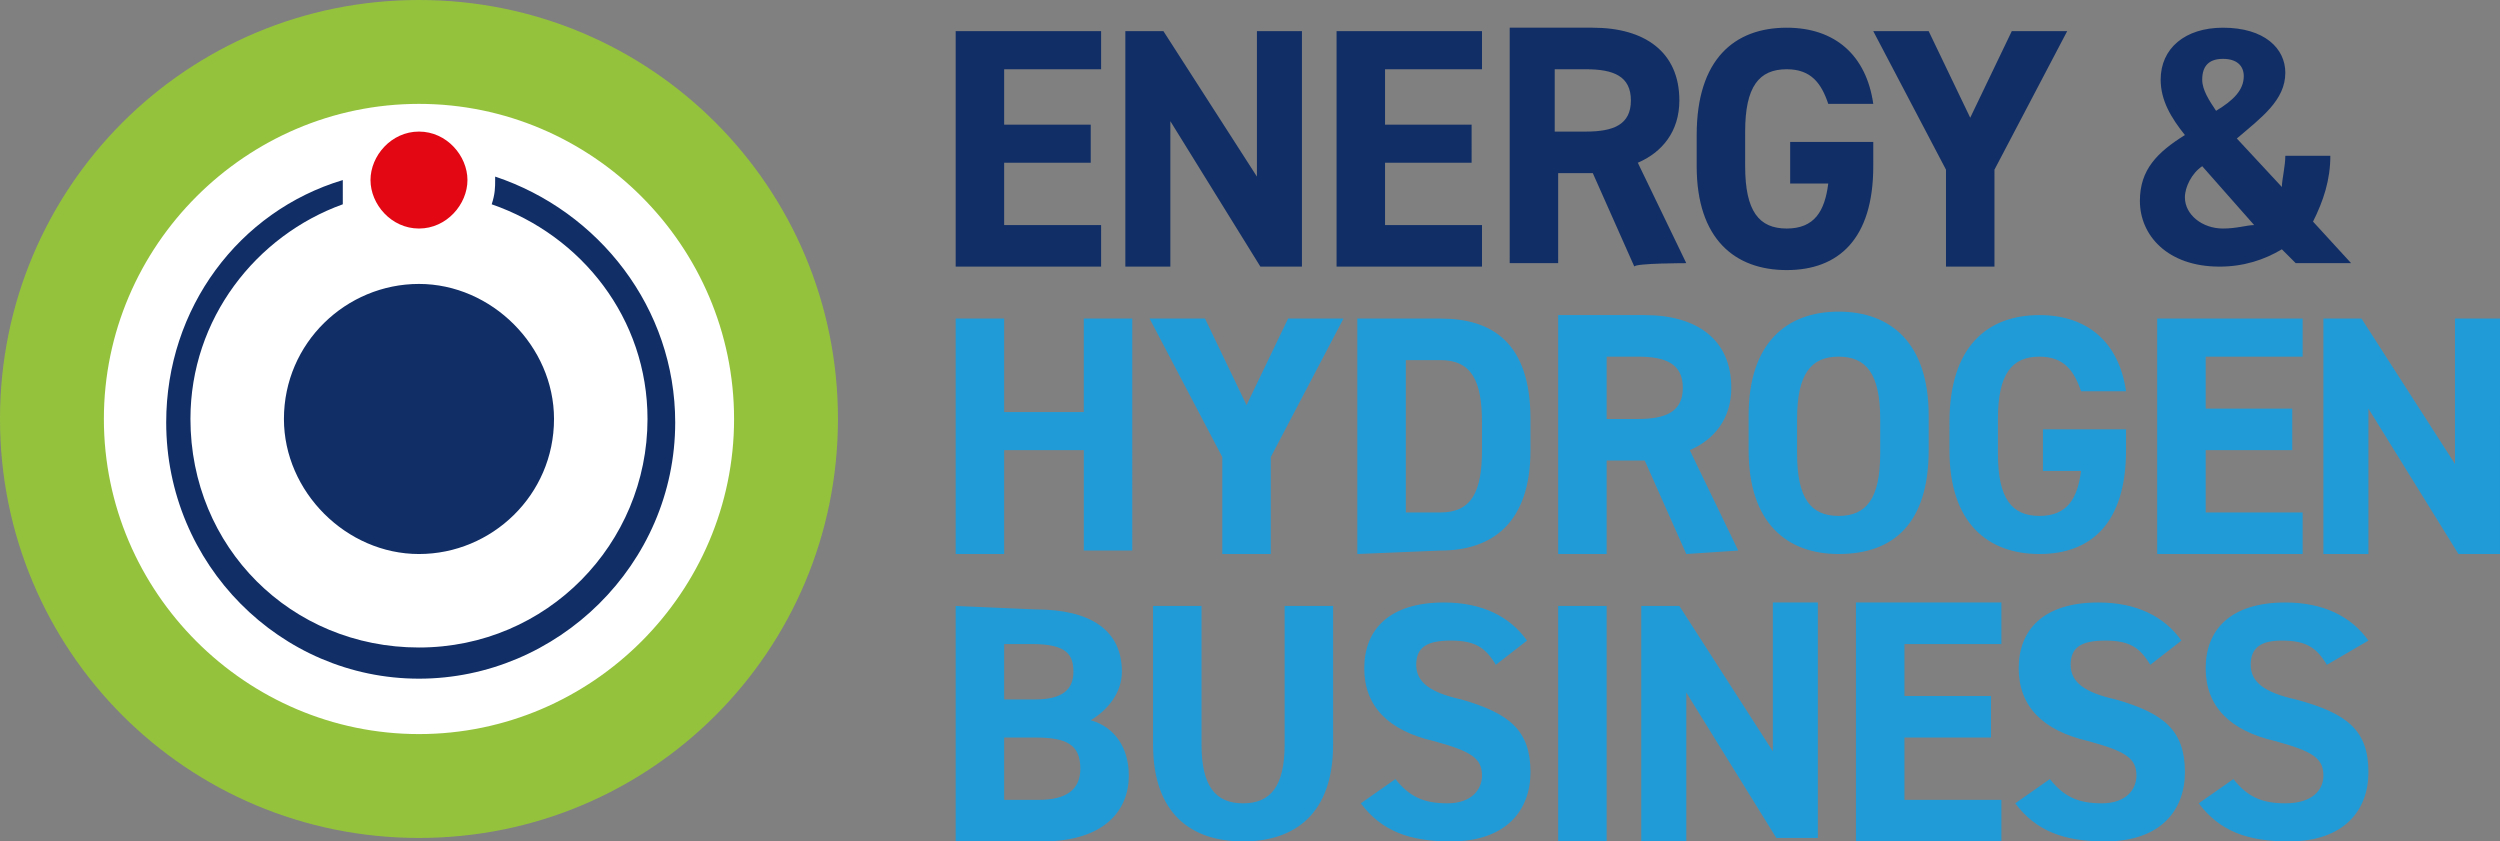 <?xml version="1.0" encoding="utf-8"?>
<!-- Generator: Adobe Illustrator 25.0.0, SVG Export Plug-In . SVG Version: 6.00 Build 0)  -->
<svg version="1.1" id="Ebene_1" xmlns="http://www.w3.org/2000/svg" xmlns:xlink="http://www.w3.org/1999/xlink" x="0px" y="0px"
	 viewBox="0 0 72.2 24.3" style="enable-background:new 0 0 72.2 24.3;" xml:space="preserve">
<rect x="0" y="0" width="72.2" height="24.3" fill="#808080" stroke="none"/>
<style type="text/css">
	.st0{fill:#209BD8;}
	.st1{fill:#112E66;}
	.st2{fill:#FFFFFF;}
	.st3{fill:#94C23D;}
	.st4{fill:#E30613;}
</style>
<g>
	<g>
		<g>
			<path class="st0" d="M68.4,18.5c-0.5-0.7-1.3-1.1-2.4-1.1c-1.6,0-2.3,0.8-2.3,1.9c0,1.1,0.7,1.8,2,2.1c1.1,0.3,1.4,0.5,1.4,1
				c0,0.4-0.3,0.8-1.1,0.8c-0.7,0-1.1-0.2-1.5-0.7l-1,0.7c0.6,0.8,1.4,1.1,2.6,1.1c1.6,0,2.3-0.9,2.3-2c0-1.2-0.6-1.7-2.1-2.1
				c-0.9-0.2-1.3-0.5-1.3-1c0-0.5,0.3-0.7,0.9-0.7c0.7,0,1,0.2,1.3,0.7L68.4,18.5z M63,18.5c-0.5-0.7-1.3-1.1-2.4-1.1
				c-1.6,0-2.3,0.8-2.3,1.9c0,1.1,0.7,1.8,2,2.1c1.1,0.3,1.4,0.5,1.4,1c0,0.4-0.3,0.8-1,0.8c-0.7,0-1.1-0.2-1.5-0.7l-1,0.7
				c0.6,0.8,1.4,1.1,2.6,1.1c1.6,0,2.3-0.9,2.3-2c0-1.2-0.6-1.7-2-2.1c-0.9-0.2-1.3-0.5-1.3-1c0-0.5,0.3-0.7,1-0.7
				c0.7,0,1,0.2,1.3,0.7L63,18.5z M53.6,17.5v6.8h4.2v-1.2H55v-1.8h2.5v-1.2H55v-1.5h2.8v-1.2H53.6z M51.2,17.5v4.2l-2.7-4.2h-1.1
				v6.8h1.3V20l2.6,4.2h1.2v-6.8H51.2z M46.3,17.5H45v6.8h1.4V17.5z M44.1,18.5c-0.5-0.7-1.3-1.1-2.4-1.1c-1.6,0-2.3,0.8-2.3,1.9
				c0,1.1,0.7,1.8,2,2.1c1.1,0.3,1.4,0.5,1.4,1c0,0.4-0.3,0.8-1,0.8c-0.7,0-1.1-0.2-1.5-0.7l-1,0.7c0.6,0.8,1.4,1.1,2.6,1.1
				c1.6,0,2.3-0.9,2.3-2c0-1.2-0.6-1.7-2-2.1c-0.9-0.2-1.3-0.5-1.3-1c0-0.5,0.3-0.7,1-0.7c0.7,0,1,0.2,1.3,0.7L44.1,18.5z
				 M37.1,17.5v4c0,1.2-0.4,1.7-1.2,1.7s-1.2-0.5-1.2-1.7v-4h-1.4v4c0,2,1.1,2.8,2.6,2.8s2.6-0.8,2.6-2.8v-4H37.1z M29,18.6h0.8
				c1,0,1.2,0.3,1.2,0.8c0,0.5-0.3,0.8-1.1,0.8H29V18.6z M29,21.3h0.9c0.9,0,1.3,0.2,1.3,0.9c0,0.6-0.4,0.9-1.2,0.9h-1V21.3z
				 M27.6,17.5v6.8h2.5c1.8,0,2.5-0.9,2.5-1.9c0-0.8-0.4-1.4-1.1-1.6c0.5-0.3,0.9-0.8,0.9-1.4c0-1.2-0.9-1.8-2.5-1.8L27.6,17.5
				L27.6,17.5z"/>
		</g>
		<g>
			<path class="st0" d="M70.9,9.2v4.2l-2.7-4.2h-1.1v6.8h1.3v-4.2l2.6,4.2h1.2V9.2H70.9z M62.3,9.2v6.8h4.2v-1.2h-2.8V13h2.5v-1.2
				h-2.5v-1.5h2.8V9.2H62.3z M59,12.4v1.2h1.1c-0.1,0.8-0.4,1.3-1.2,1.3c-0.8,0-1.2-0.5-1.2-1.8v-1c0-1.3,0.4-1.8,1.2-1.8
				c0.7,0,1,0.4,1.2,1h1.3c-0.2-1.4-1.1-2.2-2.5-2.2c-1.5,0-2.6,0.9-2.6,3.1V13c0,2.1,1.1,3,2.6,3c1.5,0,2.5-0.9,2.5-3v-0.6
				C61.5,12.4,59,12.4,59,12.4z M51.9,12.1c0-1.3,0.4-1.8,1.2-1.8c0.8,0,1.2,0.5,1.2,1.8v1c0,1.3-0.4,1.8-1.2,1.8
				c-0.8,0-1.2-0.5-1.2-1.8V12.1z M55.7,13v-1c0-2.1-1.1-3-2.6-3c-1.5,0-2.6,0.9-2.6,3v1c0,2.1,1.1,3,2.6,3
				C54.7,16,55.7,15.1,55.7,13 M46.4,12.1v-1.8h0.9c0.8,0,1.3,0.2,1.3,0.9c0,0.7-0.5,0.9-1.3,0.9L46.4,12.1L46.4,12.1z M50.2,15.9
				l-1.4-2.9c0.7-0.3,1.2-0.9,1.2-1.8c0-1.4-1-2.1-2.5-2.1H45V16h1.4v-2.7h1.1l1.2,2.7L50.2,15.9L50.2,15.9z M41.6,14.8h-1v-4.4h1
				c0.9,0,1.2,0.6,1.2,1.8V13C42.8,14.2,42.5,14.8,41.6,14.8 M41.6,15.9c1.5,0,2.6-0.8,2.6-2.9v-0.9c0-2.2-1.1-2.9-2.6-2.9h-2.4V16
				L41.6,15.9L41.6,15.9z M33.2,9.2l2.1,4v2.8h1.4v-2.8l2.1-4h-1.6l-1.2,2.5l-1.2-2.5H33.2z M29,9.2h-1.4v6.8H29V13h2.3v2.9h1.4V9.2
				h-1.4v2.7H29V9.2z"/>
		</g>
		<g>
			<path class="st1" d="M63.6,2.3c0-0.4,0.2-0.6,0.6-0.6c0.4,0,0.6,0.2,0.6,0.5c0,0.4-0.3,0.7-0.8,1C63.8,2.9,63.6,2.6,63.6,2.3
				 M64.2,6.6c-0.6,0-1.1-0.4-1.1-0.9c0-0.3,0.2-0.7,0.5-0.9l1.5,1.7C64.9,6.5,64.6,6.6,64.2,6.6 M61.8,5.8c0,1,0.8,1.9,2.3,1.9
				c0.7,0,1.3-0.2,1.8-0.5l0.4,0.4h1.6l-1.1-1.2c0.3-0.6,0.5-1.2,0.5-1.9H66c0,0.3-0.1,0.7-0.1,0.9L64.6,4C65.3,3.4,66,2.9,66,2.1
				c0-0.7-0.6-1.3-1.8-1.3c-1.1,0-1.8,0.6-1.8,1.5c0,0.6,0.3,1.1,0.7,1.6C62.3,4.4,61.8,4.9,61.8,5.8L61.8,5.8z M54.1,0.9l2.1,4v2.8
				h1.4V4.9l2.1-4h-1.6l-1.2,2.5l-1.2-2.5C55.7,0.9,54.1,0.9,54.1,0.9z M51.7,4.1v1.2h1.1c-0.1,0.8-0.4,1.3-1.2,1.3
				c-0.8,0-1.2-0.5-1.2-1.8v-1c0-1.3,0.4-1.8,1.2-1.8c0.7,0,1,0.4,1.2,1h1.3c-0.2-1.4-1.1-2.2-2.5-2.2c-1.5,0-2.6,0.9-2.6,3.1v0.9
				c0,2.1,1.1,3,2.6,3c1.5,0,2.5-0.9,2.5-3V4.1H51.7z M44.9,3.8V2h0.9c0.8,0,1.3,0.2,1.3,0.9c0,0.7-0.5,0.9-1.3,0.9L44.9,3.8
				L44.9,3.8z M48.7,7.6l-1.4-2.9c0.7-0.3,1.2-0.9,1.2-1.8c0-1.4-1-2.1-2.5-2.1h-2.4v6.8h1.4V5H46l1.2,2.7
				C47.2,7.6,48.7,7.6,48.7,7.6z M38.6,0.9v6.8h4.2V6.5H40V4.7h2.5V3.6H40V2h2.8V0.9H38.6z M36.3,0.9v4.2l-2.7-4.2h-1.1v6.8h1.3V3.5
				l2.6,4.2h1.2V0.9H36.3z M27.6,0.9v6.8h4.2V6.5H29V4.7h2.5V3.6H29V2h2.8V0.9H27.6z"/>
		</g>
		<g>
			<path class="st2" d="M12.1,22.7c5.9,0,10.6-4.8,10.6-10.6S18,1.5,12.1,1.5C6.2,1.5,1.5,6.2,1.5,12.1S6.2,22.7,12.1,22.7"/>
		</g>
		<g>
			<path class="st3" d="M12.1,24.2C5.4,24.2,0,18.8,0,12.1C0,5.4,5.4,0,12.1,0s12.1,5.4,12.1,12.1C24.2,18.8,18.8,24.2,12.1,24.2z
				 M12.1,3C7.1,3,3,7.1,3,12.1c0,5,4.1,9.1,9.1,9.1s9.1-4.1,9.1-9.1C21.2,7.1,17.1,3,12.1,3z"/>
		</g>
		<g>
			<path class="st1" d="M14.3,5.1c0,0,0,0.1,0,0.1c0,0.2,0,0.4-0.1,0.7c2.6,0.9,4.5,3.3,4.5,6.2c0,3.6-2.9,6.6-6.6,6.6
				s-6.6-2.9-6.6-6.6c0-2.9,1.9-5.3,4.4-6.2C9.9,5.7,9.9,5.5,9.9,5.3c0,0,0-0.1,0-0.1c-3,0.9-5.1,3.7-5.1,7c0,4.1,3.3,7.4,7.3,7.4
				s7.4-3.3,7.4-7.4C19.5,8.9,17.3,6.1,14.3,5.1"/>
		</g>
		<g>
			<path class="st4" d="M12.1,3.8c-0.8,0-1.4,0.7-1.4,1.4s0.6,1.4,1.4,1.4s1.4-0.7,1.4-1.4S12.9,3.8,12.1,3.8"/>
		</g>
		<g>
			<path class="st1" d="M16,12.1c0,2.2-1.8,3.9-3.9,3.9s-3.9-1.8-3.9-3.9c0-2.2,1.8-3.9,3.9-3.9S16,10,16,12.1"/>
		</g>
	</g>
</g>
<g>
	<path class="st0" d="M14.1-5"/>
</g>
</svg>
